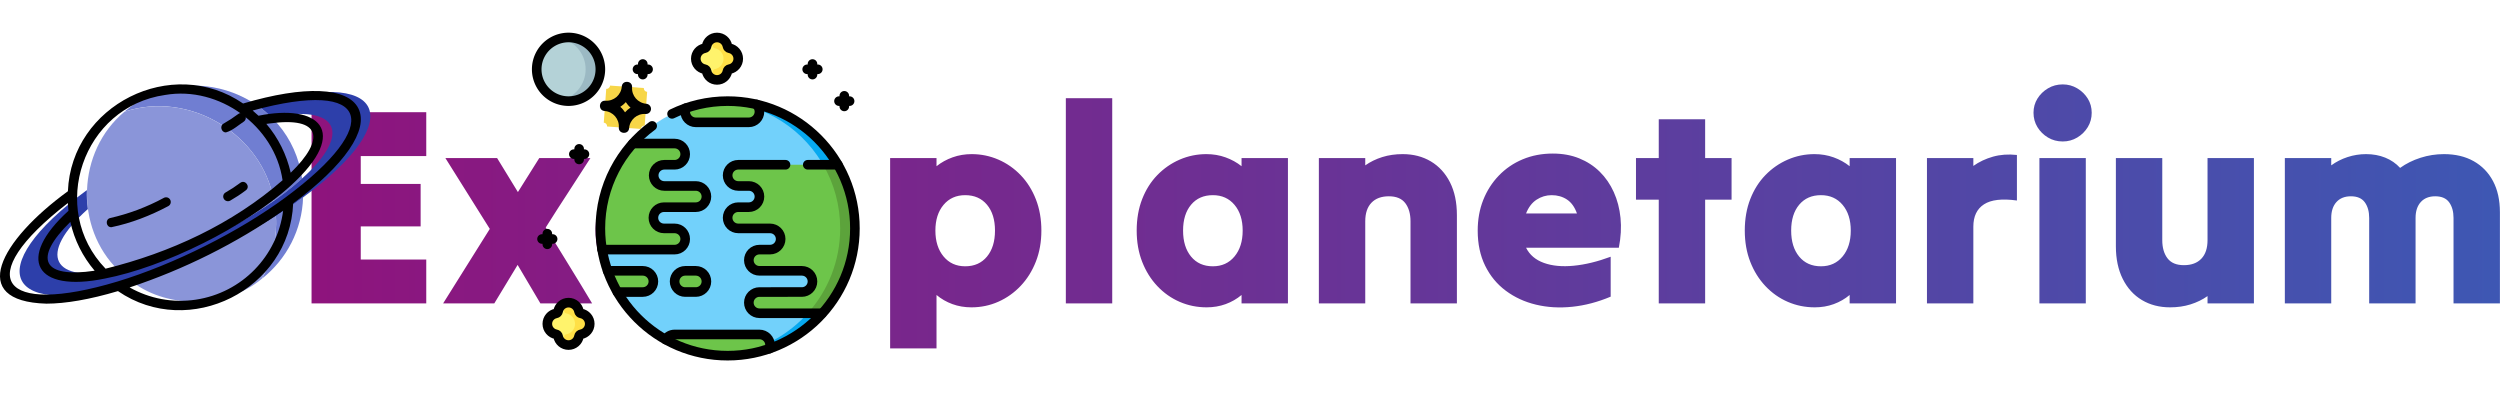 <svg xmlns:xlink="http://www.w3.org/1999/xlink" xmlns="http://www.w3.org/2000/svg" style="overflow: visible;" viewBox="3.52 275.44 499.83 78.71"><defs data-uid="o-3410f80bb88e45299ef97b690c01f736"><linearGradient x1="0%" y1="50%" x2="100%" y2="50%" id="g_1749790142_1" gradientUnits="objectBoundingBox" data-uid="o-2f35c09d431b4aa885931ce197d429ff"><stop offset="0%" stop-color="rgb(142, 20, 125)" stop-opacity="1.00" data-uid="o-7ea5ca21b3b74a45ab6345f70ec1635f"/><stop offset="100%" stop-color="rgb(62, 87, 179)" stop-opacity="1" data-uid="o-a7981d8fc1e0448f89c8b369bcab09c2"/></linearGradient><linearGradient x1="0%" y1="50%" x2="100%" y2="50%" id="g_1749790142_1" gradientUnits="objectBoundingBox" data-uid="o-2f35c09d431b4aa885931ce197d429ff"><stop offset="0%" stop-color="rgb(142, 20, 125)" stop-opacity="1.00" data-uid="o-7ea5ca21b3b74a45ab6345f70ec1635f"/><stop offset="100%" stop-color="rgb(62, 87, 179)" stop-opacity="1" data-uid="o-a7981d8fc1e0448f89c8b369bcab09c2"/></linearGradient><linearGradient x1="0%" y1="50%" x2="100%" y2="50%" id="g_1749790142_1" gradientUnits="objectBoundingBox" data-uid="o-2f35c09d431b4aa885931ce197d429ff"><stop offset="0%" stop-color="rgb(142, 20, 125)" stop-opacity="1.00" data-uid="o-7ea5ca21b3b74a45ab6345f70ec1635f"/><stop offset="100%" stop-color="rgb(62, 87, 179)" stop-opacity="1" data-uid="o-a7981d8fc1e0448f89c8b369bcab09c2"/></linearGradient></defs><g transform="matrix(0.425, 0, 0, 0.425, 218.344, 147.79)" data-uid="o-ef1d4b37ba71457fbdc8e1e5a9164482"><path class="st0" d="M164.79 318.97c0-0.01 0-0.02 0-0.02" fill="none" data-uid="o-0037024c1c024708999910825f524f10"/><path class="st0" d="M198.16 312.86c-0.01-0.01-0.03-0.01-0.04-0.02" fill="none" data-uid="o-757c4a2d51c44dbeb11fde54f5312d19"/><path class="st0" d="M155.83 318.58C155.81 318.54 155.85 318.63 155.83 318.58" fill="none" data-uid="o-b2e55f8c04d241ffb5de9f2bf5c8c7ac"/></g><path text="Exo  planetarium" fill="url(&quot;#g_1749790142_1&quot;)" space="preserve" text-anchor="middle" offset="0.5" font-scale="contain" font-size="48" font-family="Tilt Warp" transform="matrix(1.171, 0, 0, 1.171, 284.065, 336.1)" data-fl-textpath="" font-style="normal" font-weight="400" data-uid="o-10757b902eb04891baf85bb5ed50e2e8" d="M-186.384 0L-186.384 0Q-186.384-8.064 -186.384-16.32Q-186.384-24.576 -186.384-32.64L-186.384-32.64Q-181.536-32.64 -176.592-32.64Q-171.648-32.64 -166.8-32.64L-166.8-32.64Q-166.8-30.816 -166.8-28.896Q-166.8-26.976 -166.8-25.152L-166.8-25.152Q-169.584-25.152 -172.392-25.152Q-175.2-25.152 -177.984-25.152L-177.984-25.152Q-177.984-23.952 -177.984-22.776Q-177.984-21.6 -177.984-20.4L-177.984-20.4Q-175.44-20.4 -172.848-20.4Q-170.256-20.4 -167.76-20.4L-167.76-20.4Q-167.76-18.624 -167.76-16.8Q-167.76-14.976 -167.76-13.152L-167.76-13.152Q-170.256-13.152 -172.848-13.152Q-175.44-13.152 -177.984-13.152L-177.984-13.152Q-177.984-11.76 -177.984-10.32Q-177.984-8.88 -177.984-7.488L-177.984-7.488Q-175.2-7.488 -172.392-7.488Q-169.584-7.488 -166.8-7.488L-166.8-7.488Q-166.8-5.664 -166.8-3.744Q-166.8-1.824 -166.8 0L-166.8 0Q-171.648 0 -176.592 0Q-181.536 0 -186.384 0ZM-163.536-24.816L-163.536-24.816Q-161.328-24.816 -159.12-24.816Q-156.912-24.816 -154.704-24.816L-154.704-24.816Q-153.84-23.376 -152.928-21.912Q-152.016-20.448 -151.152-19.008L-151.152-19.008Q-150.24-20.448 -149.328-21.912Q-148.416-23.376 -147.504-24.816L-147.504-24.816Q-145.344-24.816 -143.136-24.816Q-140.928-24.816 -138.768-24.816L-138.768-24.816Q-140.64-21.888 -142.584-18.912Q-144.528-15.936 -146.4-12.96L-146.4-12.96Q-144.432-9.744 -142.416-6.48Q-140.4-3.216 -138.48 0L-138.48 0Q-140.688 0 -142.896 0Q-145.104 0 -147.312 0L-147.312 0Q-148.272-1.632 -149.256-3.288Q-150.24-4.944 -151.2-6.576L-151.2-6.576Q-152.16-4.944 -153.192-3.288Q-154.224-1.632 -155.184 0L-155.184 0Q-157.344 0 -159.552 0Q-161.76 0 -163.92 0L-163.92 0Q-161.952-3.12 -159.936-6.36Q-157.92-9.6 -155.952-12.72L-155.952-12.72Q-157.824-15.696 -159.744-18.768Q-161.664-21.84 -163.536-24.816ZM-124.8 0.768L-124.8 0.768Q-124.8 0.768 -124.8 0.768Q-124.8 0.768 -124.8 0.768L-124.8 0.768Q-127.584 0.768 -129.984-0.216Q-132.384-1.2 -134.16-3Q-135.936-4.8 -136.92-7.2Q-137.904-9.6 -137.904-12.432L-137.904-12.432Q-137.904-15.264 -136.92-17.664Q-135.936-20.064 -134.16-21.84Q-132.384-23.616 -129.984-24.6Q-127.584-25.584 -124.8-25.584L-124.8-25.584Q-121.968-25.584 -119.592-24.6Q-117.216-23.616 -115.44-21.84Q-113.664-20.064 -112.68-17.664Q-111.696-15.264 -111.696-12.432L-111.696-12.432Q-111.696-9.6 -112.68-7.2Q-113.664-4.8 -115.44-3Q-117.216-1.2 -119.592-0.216Q-121.968 0.768 -124.8 0.768ZM-124.8-6.384L-124.8-6.384Q-124.8-6.384 -124.8-6.384Q-124.8-6.384 -124.8-6.384L-124.8-6.384Q-122.448-6.384 -121.032-8.088Q-119.616-9.792 -119.616-12.432L-119.616-12.432Q-119.616-15.12 -121.032-16.776Q-122.448-18.432 -124.8-18.432L-124.8-18.432Q-127.152-18.432 -128.568-16.776Q-129.984-15.12 -129.984-12.432L-129.984-12.432Q-129.984-9.792 -128.568-8.088Q-127.152-6.384 -124.8-6.384ZM-79.68 7.68L-79.68 7.68Q-81.6 7.68 -83.616 7.68Q-85.632 7.68 -87.6 7.68L-87.6 7.68Q-87.6-0.336 -87.6-8.568Q-87.6-16.8 -87.6-24.816L-87.6-24.816Q-85.632-24.816 -83.616-24.816Q-81.6-24.816 -79.68-24.816L-79.68-24.816Q-79.68-24.48 -79.68-24.144Q-79.68-23.808 -79.68-23.424L-79.68-23.424Q-78.48-24.384 -76.944-24.936Q-75.408-25.488 -73.68-25.488L-73.68-25.488Q-71.28-25.488 -69.12-24.552Q-66.96-23.616 -65.304-21.888Q-63.648-20.16 -62.712-17.76Q-61.776-15.36 -61.776-12.432L-61.776-12.432Q-61.776-9.552 -62.712-7.152Q-63.648-4.752 -65.304-3Q-66.96-1.248 -69.12-0.288Q-71.28 0.672 -73.728 0.672L-73.728 0.672Q-75.456 0.672 -76.968 0.12Q-78.48-0.432 -79.68-1.44L-79.68-1.44Q-79.68 0.816 -79.68 3.12Q-79.68 5.424 -79.68 7.68ZM-74.784-6.336L-74.784-6.336Q-74.784-6.336 -74.784-6.336Q-74.784-6.336 -74.784-6.336L-74.784-6.336Q-72.432-6.336 -71.064-7.992Q-69.696-9.648 -69.696-12.432L-69.696-12.432Q-69.696-15.216 -71.064-16.848Q-72.432-18.48 -74.784-18.48L-74.784-18.48Q-77.088-18.48 -78.48-16.824Q-79.872-15.168 -79.872-12.432L-79.872-12.432Q-79.872-9.696 -78.48-8.016Q-77.088-6.336 -74.784-6.336ZM-57.6 0L-57.6 0Q-57.6-8.688 -57.6-17.52Q-57.6-26.352 -57.6-35.04L-57.6-35.04Q-55.632-35.04 -53.616-35.04Q-51.6-35.04 -49.68-35.04L-49.68-35.04Q-49.68-26.352 -49.68-17.52Q-49.68-8.688 -49.68 0L-49.68 0Q-51.6 0 -53.616 0Q-55.632 0 -57.6 0ZM-27.6 0L-27.6 0Q-27.6-0.384 -27.6-0.744Q-27.6-1.104 -27.6-1.44L-27.6-1.44Q-28.8-0.432 -30.312 0.12Q-31.824 0.672 -33.552 0.672L-33.552 0.672Q-36 0.672 -38.16-0.264Q-40.32-1.2 -41.976-2.952Q-43.632-4.704 -44.568-7.104Q-45.504-9.504 -45.504-12.432L-45.504-12.432Q-45.504-15.408 -44.568-17.808Q-43.632-20.208 -41.976-21.912Q-40.32-23.616 -38.16-24.552Q-36-25.488 -33.6-25.488L-33.6-25.488Q-31.872-25.488 -30.336-24.936Q-28.8-24.384 -27.6-23.424L-27.6-23.424Q-27.6-23.808 -27.6-24.144Q-27.6-24.48 -27.6-24.816L-27.6-24.816Q-25.632-24.816 -23.616-24.816Q-21.6-24.816 -19.68-24.816L-19.68-24.816Q-19.68-18.672 -19.68-12.408Q-19.68-6.144 -19.68 0L-19.68 0Q-21.6 0 -23.616 0Q-25.632 0 -27.6 0ZM-32.496-6.336L-32.496-6.336Q-32.496-6.336 -32.496-6.336Q-32.496-6.336 -32.496-6.336L-32.496-6.336Q-30.192-6.336 -28.8-8.016Q-27.408-9.696 -27.408-12.432L-27.408-12.432Q-27.408-15.168 -28.8-16.824Q-30.192-18.48 -32.496-18.48L-32.496-18.48Q-34.848-18.48 -36.216-16.848Q-37.584-15.216 -37.584-12.432L-37.584-12.432Q-37.584-9.648 -36.216-7.992Q-34.848-6.336 -32.496-6.336ZM-14.4 0L-14.4 0Q-14.4-6.144 -14.4-12.408Q-14.4-18.672 -14.4-24.816L-14.4-24.816Q-12.432-24.816 -10.416-24.816Q-8.4-24.816 -6.48-24.816L-6.48-24.816Q-6.48-24.48 -6.48-24.192Q-6.48-23.904 -6.48-23.568L-6.48-23.568Q-5.184-24.48 -3.576-24.984Q-1.968-25.488 -0.096-25.488L-0.096-25.488Q 2.64-25.488  4.728-24.24Q 6.816-22.992  7.992-20.664Q 9.168-18.336  9.168-15.072L 9.168-15.072Q 9.168-11.328  9.168-7.536Q 9.168-3.744  9.168 0L 9.168 0Q 7.248 0  5.232 0Q 3.216 0  1.248 0L 1.248 0Q 1.248-3.456  1.248-7.008Q 1.248-10.56  1.248-14.016L 1.248-14.016Q 1.248-15.936  0.36-17.112Q-0.528-18.288 -2.448-18.288L-2.448-18.288Q-4.368-18.288 -5.424-17.184Q-6.48-16.08 -6.48-14.016L-6.48-14.016Q-6.48-10.56 -6.48-7.008Q-6.48-3.456 -6.48 0L-6.48 0Q-8.4 0 -10.416 0Q-12.432 0 -14.4 0ZM 35.424-1.152L 35.424-1.152Q 35.424-1.152  35.424-1.152Q 35.424-1.152  35.424-1.152L 35.424-1.152Q 32.112 0.24  28.848 0.576Q 25.584 0.912  22.68 0.216Q 19.776-0.48  17.52-2.16Q 15.264-3.84  13.992-6.432Q 12.72-9.024  12.72-12.432L 12.72-12.432Q 12.72-15.264  13.656-17.64Q 14.592-20.016  16.32-21.816Q 18.048-23.616  20.4-24.6Q 22.752-25.584  25.536-25.584L 25.536-25.584Q 28.032-25.584  30.048-24.768Q 32.064-23.952  33.552-22.488Q 35.04-21.024  35.952-19.008Q 36.864-16.992  37.104-14.592Q 37.344-12.192  36.816-9.504L 36.816-9.504Q 32.88-9.504  28.896-9.504Q 24.912-9.504  20.976-9.504L 20.976-9.504Q 21.888-7.68  24.024-6.912Q 26.16-6.144  29.112-6.432Q 32.064-6.72  35.424-7.968L 35.424-7.968Q 35.424-6.288  35.424-4.56Q 35.424-2.832  35.424-1.152ZM 25.344-18.48L 25.344-18.48Q 25.344-18.48  25.344-18.48Q 25.344-18.48  25.344-18.48L 25.344-18.48Q 23.952-18.48  22.776-17.712Q 21.6-16.944  20.976-15.36L 20.976-15.36Q 23.136-15.36  25.32-15.36Q 27.504-15.36  29.664-15.36L 29.664-15.36Q 29.088-16.992  27.96-17.736Q 26.832-18.48  25.344-18.48ZM 43.632 0L 43.632 0Q 43.632-4.416  43.632-8.88Q 43.632-13.344  43.632-17.712L 43.632-17.712Q 42.672-17.712  41.688-17.712Q 40.704-17.712  39.744-17.712L 39.744-17.712Q 39.744-19.488  39.744-21.264Q 39.744-23.04  39.744-24.816L 39.744-24.816Q 40.704-24.816  41.688-24.816Q 42.672-24.816  43.632-24.816L 43.632-24.816Q 43.632-26.496  43.632-28.152Q 43.632-29.808  43.632-31.44L 43.632-31.44Q 45.6-31.44  47.616-31.44Q 49.632-31.44  51.552-31.44L 51.552-31.44Q 51.552-29.808  51.552-28.152Q 51.552-26.496  51.552-24.816L 51.552-24.816Q 52.656-24.816  53.808-24.816Q 54.96-24.816  56.064-24.816L 56.064-24.816Q 56.064-23.04  56.064-21.264Q 56.064-19.488  56.064-17.712L 56.064-17.712Q 54.96-17.712  53.808-17.712Q 52.656-17.712  51.552-17.712L 51.552-17.712Q 51.552-13.344  51.552-8.88Q 51.552-4.416  51.552 0L 51.552 0Q 49.632 0  47.616 0Q 45.6 0  43.632 0ZM 76.224 0L 76.224 0Q 76.224-0.384  76.224-0.744Q 76.224-1.104  76.224-1.44L 76.224-1.44Q 75.024-0.432  73.512 0.12Q 72 0.672  70.272 0.672L 70.272 0.672Q 67.824 0.672  65.664-0.264Q 63.504-1.2  61.848-2.952Q 60.192-4.704  59.256-7.104Q 58.32-9.504  58.32-12.432L 58.32-12.432Q 58.32-15.408  59.256-17.808Q 60.192-20.208  61.848-21.912Q 63.504-23.616  65.664-24.552Q 67.824-25.488  70.224-25.488L 70.224-25.488Q 71.952-25.488  73.488-24.936Q 75.024-24.384  76.224-23.424L 76.224-23.424Q 76.224-23.808  76.224-24.144Q 76.224-24.48  76.224-24.816L 76.224-24.816Q 78.192-24.816  80.208-24.816Q 82.224-24.816  84.144-24.816L 84.144-24.816Q 84.144-18.672  84.144-12.408Q 84.144-6.144  84.144 0L 84.144 0Q 82.224 0  80.208 0Q 78.192 0  76.224 0ZM 71.328-6.336L 71.328-6.336Q 71.328-6.336  71.328-6.336Q 71.328-6.336  71.328-6.336L 71.328-6.336Q 73.632-6.336  75.024-8.016Q 76.416-9.696  76.416-12.432L 76.416-12.432Q 76.416-15.168  75.024-16.824Q 73.632-18.48  71.328-18.48L 71.328-18.48Q 68.976-18.48  67.608-16.848Q 66.24-15.216  66.24-12.432L 66.24-12.432Q 66.24-9.648  67.608-7.992Q 68.976-6.336  71.328-6.336ZM 89.424 0L 89.424 0Q 89.424-6.144  89.424-12.408Q 89.424-18.672  89.424-24.816L 89.424-24.816Q 91.392-24.816  93.408-24.816Q 95.424-24.816  97.344-24.816L 97.344-24.816Q 97.344-24.48  97.344-24.144Q 97.344-23.808  97.344-23.472L 97.344-23.472Q 98.832-24.528  100.704-25.056Q 102.576-25.584  104.784-25.344L 104.784-25.344Q 104.784-23.424  104.784-21.456Q 104.784-19.488  104.784-17.568L 104.784-17.568Q 100.992-18.096  99.168-16.92Q 97.344-15.744  97.344-13.104L 97.344-13.104Q 97.344-9.888  97.344-6.576Q 97.344-3.264  97.344 0L 97.344 0Q 95.424 0  93.408 0Q 91.392 0  89.424 0ZM 112.608-27.648L 112.608-27.648Q 112.608-27.648  112.608-27.648Q 112.608-27.648  112.608-27.648L 112.608-27.648Q 111.216-27.648  110.088-28.32Q 108.96-28.992  108.288-30.096Q 107.616-31.2  107.616-32.544L 107.616-32.544Q 107.616-33.888  108.288-34.968Q 108.96-36.048  110.088-36.72Q 111.216-37.392  112.608-37.392L 112.608-37.392Q 113.952-37.392  115.08-36.72Q 116.208-36.048  116.88-34.968Q 117.552-33.888  117.552-32.544L 117.552-32.544Q 117.552-31.2  116.88-30.096Q 116.208-28.992  115.08-28.32Q 113.952-27.648  112.608-27.648ZM 108.624 0L 108.624 0Q 108.624-6.144  108.624-12.408Q 108.624-18.672  108.624-24.816L 108.624-24.816Q 110.592-24.816  112.608-24.816Q 114.624-24.816  116.544-24.816L 116.544-24.816Q 116.544-18.672  116.544-12.408Q 116.544-6.144  116.544 0L 116.544 0Q 114.624 0  112.608 0Q 110.592 0  108.624 0ZM 145.248-24.816L 145.248-24.816Q 145.248-18.672  145.248-12.408Q 145.248-6.144  145.248 0L 145.248 0Q 143.328 0  141.312 0Q 139.296 0  137.328 0L 137.328 0Q 137.328-0.336  137.328-0.624Q 137.328-0.912  137.328-1.248L 137.328-1.248Q 136.032-0.336  134.424 0.168Q 132.816 0.672  130.944 0.672L 130.944 0.672Q 128.208 0.672  126.12-0.576Q 124.032-1.824  122.856-4.176Q 121.68-6.528  121.68-9.744L 121.68-9.744Q 121.68-13.488  121.68-17.28Q 121.68-21.072  121.68-24.816L 121.68-24.816Q 123.648-24.816  125.664-24.816Q 127.68-24.816  129.6-24.816L 129.6-24.816Q 129.6-21.36  129.6-17.808Q 129.6-14.256  129.6-10.8L 129.6-10.8Q 129.6-8.88  130.488-7.704Q 131.376-6.528  133.296-6.528L 133.296-6.528Q 135.216-6.528  136.272-7.632Q 137.328-8.736  137.328-10.8L 137.328-10.8Q 137.328-14.256  137.328-17.808Q 137.328-21.36  137.328-24.816L 137.328-24.816Q 139.296-24.816  141.312-24.816Q 143.328-24.816  145.248-24.816ZM 150.528 0L 150.528 0Q 150.528-6.144  150.528-12.408Q 150.528-18.672  150.528-24.816L 150.528-24.816Q 152.496-24.816  154.512-24.816Q 156.528-24.816  158.448-24.816L 158.448-24.816Q 158.448-24.48  158.448-24.192Q 158.448-23.904  158.448-23.568L 158.448-23.568Q 159.696-24.48  161.232-24.984Q 162.768-25.488  164.4-25.488L 164.4-25.488Q 166.176-25.488  167.664-24.888Q 169.152-24.288  170.208-23.136L 170.208-23.136Q 171.744-24.24  173.688-24.864Q 175.632-25.488  177.696-25.488L 177.696-25.488Q 180.624-25.488  182.76-24.288Q 184.896-23.088  186.072-20.88Q 187.248-18.672  187.248-15.552L 187.248-15.552Q 187.248-11.712  187.248-7.776Q 187.248-3.84  187.248 0L 187.248 0Q 185.328 0  183.312 0Q 181.296 0  179.328 0L 179.328 0Q 179.328-3.6  179.328-7.296Q 179.328-10.992  179.328-14.592L 179.328-14.592Q 179.328-16.224  178.584-17.256Q 177.84-18.288  176.208-18.288L 176.208-18.288Q 174.624-18.288  173.736-17.304Q 172.848-16.32  172.848-14.592L 172.848-14.592Q 172.848-10.992  172.848-7.296Q 172.848-3.6  172.848 0L 172.848 0Q 170.928 0  168.912 0Q 166.896 0  164.928 0L 164.928 0Q 164.928-3.6  164.928-7.296Q 164.928-10.992  164.928-14.592L 164.928-14.592Q 164.928-16.224  164.184-17.256Q 163.44-18.288  161.808-18.288L 161.808-18.288Q 160.224-18.288  159.336-17.304Q 158.448-16.32  158.448-14.592L 158.448-14.592Q 158.448-10.992  158.448-7.296Q 158.448-3.6  158.448 0L 158.448 0Q 156.528 0  154.512 0Q 152.496 0  150.528 0Z" style=""/><path d="m415 120.2c-9.9 9-21.5 18.2-34.6 27.3-13.8-81.1-103.5-135.9-183.3-109.3 78.5-68.1 203.6-21.3 217.9 82z" fill="#707ED2" transform="matrix(0.163, 0, 0, 0.163, -3.724, 291.544)" data-uid="o-45c753ec1a194ee8947a6822bfb197e9"/><path d="m380.4 147.5c-50.2 36.5-136 75.7-190.7 85.3-54.3-52.6-50.8-146 7.3-194.5 79.9-26.6 169.6 28.1 183.4 109.2z" fill="#8A95D9" transform="matrix(0.163, 0, 0, 0.163, -3.724, 291.544)" data-uid="o-ad51e41b069249199e9cde5fd8988596"/><path d="m416.2 143.3c-1.2 39.6-20.2 75.9-50.3 99.6 12.4-22.5 18.7-49.8 17-76.9 11.8-7.4 22.9-15.1 33.3-22.7z" fill="#707ED2" transform="matrix(0.163, 0, 0, 0.163, -3.724, 291.544)" data-uid="o-86acc767451d4693adb00d77d40622f6"/><path d="m383.1 174.9c0 24.7-6.2 47.9-17.3 68.1-42.8 36-114.1 37.6-158.1 4.7 54.4-16.2 124.6-48.9 175.1-81.6.2 2.9.3 5.9.3 8.8z" fill="#8A95D9" transform="matrix(0.163, 0, 0, 0.163, -3.724, 291.544)" data-uid="o-8aef23d1f8674a16b586cc49db6fbb08"/><path d="m416.2 143.3c-55 41.3-142.5 85-208.5 104.4-156.7 47.6-188.9-16.5-56.7-113.3-.3 7.6.1 15.4 1.2 23.2-62.3 55.7-44.5 91.7 37.5 75.2 33.8-6.6 75.9-21.3 119.3-43s80.4-46.5 105.9-69.6c62.3-55.7 44.4-91.7-37.6-75.2-5.5-5.5-11.5-10.5-17.9-14.9 156.8-47.7 189 16.5 56.8 113.2z" fill="#2D3FAA" transform="matrix(0.163, 0, 0, 0.163, -3.724, 291.544)" data-uid="o-4ce55404acd14aa4adbf91775c191818"/><path d="m302.5 491.7h-37.7c0-2.2-1.8-4-4-4v-37.7c2.2 0 4-1.8 4-4h37.7c0 2.2 1.8 4 4 4v37.7c-2.3 0-4 1.8-4 4z" fill="#F7D648" transform="matrix(0.179, 0.013, -0.013, 0.179, 83.89, 209.272)" data-uid="o-64b9307499e34e8a9c000885107710f9"/><path d="m501.8 29.8c-13.1-26.2-65.9-28.4-141.4-6-87.3-60-210.7 2-214.9 107.6-83 60.3-124.2 135.1-26.4 137.9 23.4 0 53.2-5.1 87.8-15.4 87.4 60 210.8-2.1 214.9-107.6 63.1-46.8 93.1-90.3 80-116.5zm-109 18.5c64.1-9 68.4 19.3 26 60.4-5-22-15.2-42.7-29.9-59.9 1.3-.2 2.6-.4 3.9-.5zm-128-35c66.2-11.4 134.3 38 144 104.6-61.7 53.8-138 89-217.1 108.5-70.7-73.1-28-198.7 73.1-213.1zm-116.3 155.7c4.9 22.2 15.1 42.6 29.8 59.9-63.8 9.5-76.1-14.4-29.8-59.9zm153.9 95.4c-28.2 4.2-56.6-1.1-81.2-15 66.7-22.1 130.7-54 188.3-94.2-7.1 55.7-50.4 100.7-107.1 109.2zm110.4-125.7c-57.4 42.4-137.1 82.4-206.7 103.5-142 42.7-180.1-3.8-60.7-96.3.3 3.2.4 6.3.8 9.5-64.8 58.8-40.9 100.8 44.7 83.1 35.7-6.9 78.6-22.4 120.8-43.5 37.6-18.6 80.1-45.6 107.2-70.5 74.5-67.8 33.1-100.7-39.6-85.7-2.3-2.2-4.8-4.3-7.2-6.4 146-39.8 160.2 18 40.7 106.3z" transform="matrix(0.163, 0, 0, 0.163, -6.62, 292.255)" data-uid="o-85cd1e814a3b45fb8503397b2971d744"/><path d="m181 179.9c24.3-5 47.9-14.2 69.9-25.9 2.8-1.5 3.8-5 2.3-7.8s-5-3.8-7.8-2.3c-10.4 5.7-21.4 10.6-32.5 14.8-10.8 4-22 7.4-33.2 9.9-6.5 1.4-5.4 11.4 1.3 11.3z" transform="matrix(0.163, 0, 0, 0.163, -3.724, 291.544)" data-uid="o-c9fa2ef746734c7094a7034bf8b259a9"/><path d="m321.6 63.6c8.1-2.3 15-8.7 22.1-13.4 2.5-1.9 3-5.5 1.1-8.1-1.9-2.5-5.5-3-8.1-1.1-5.7 4.3-11.8 8.3-18 11.8-5.1 2.7-2.8 11 2.9 10.8z" transform="matrix(0.163, 0, 0, 0.163, -3.724, 291.544)" data-uid="o-f73cf0b2956849209e9d87aab813f7b0"/><path d="m339.1 125.5c-5.7 4.3-11.8 8.3-18 11.8-2.8 1.6-3.7 5.1-2.1 7.8 1.6 2.8 5.1 3.7 7.8 2.2 6.6-3.8 13.1-8 19.2-12.7 6-4.5-.9-13.6-6.9-9.1z" transform="matrix(0.163, 0, 0, 0.163, -3.724, 291.544)" data-uid="o-4ff27a3e31844eb3bbc13d37fd0f2df1"/><path d="m289.4 446.1c0-7.5-11.5-7.5-11.5 0 0 9.4-7.7 17.1-17.1 17.1-7.5 0-7.5 11.5 0 11.5 9.4 0 17.1 7.7 17.1 17.1 0 7.5 11.5 7.5 11.5 0 0-9.4 7.7-17.1 17.1-17.1 3.2 0 5.7-2.6 5.7-5.7s-2.6-5.7-5.7-5.7c-9.5-.2-17.1-7.8-17.1-17.2zm-5.8 28.4c-1.6-2.1-3.5-4.1-5.7-5.7 2.1-1.6 4.1-3.5 5.7-5.7 1.6 2.1 3.5 4.1 5.7 5.7-2.2 1.7-4.1 3.6-5.7 5.7z" transform="matrix(0.179, 0.013, -0.013, 0.179, 83.89, 209.272)" data-uid="o-3d8118f3a33144359c533124b2f87fa7"/><g transform="matrix(0.128, 0, 0, 0.128, 109.867, 281.974)" data-uid="o-a8e4129e6c494f40b0984b71cdc37608"><path d="M477.897 206.309c-27.125-46.892-72.844-81.681-127.084-94.266l-110.393 5.837l0 0    c-32.194 11.189-60.621 30.417-82.882 55.286l-47.873 165.667c1.913 11.403 4.797 22.476 8.564 33.133l15.274 33.133    c17.928 30.992 43.986 56.685 75.254 74.185h0L370.98 493.52c32.195-11.189 60.62-30.425 82.883-55.293L477.897 206.309z" fill="#72D1FB" transform="matrix(1, 0, 0, 1, 0, 0)" data-uid="o-fb7e21d5d83e4f73aaba11194510f387"/><path d="M473.424 249.47l4.473-43.161c-27.125-46.892-72.844-81.681-127.084-94.266l-18.939 1.001     C399.785 130.324 453.726 182.562 473.424 249.47z" fill="#07A9F0" transform="matrix(1, 0, 0, 1, 0, 0)" data-uid="o-eb61bd352dc14b91a6d1ebf5b9f96eeb"/><path d="M457.845 399.801c-22.686 42.122-60.12 75.126-105.396 92.092l18.531 1.626     c32.195-11.189 60.62-30.425 82.883-55.293L457.845 399.801z" fill="#07A9F0" transform="matrix(1, 0, 0, 1, 0, 0)" data-uid="o-a1c3be1852a5411e9c1f57a28d085cc2"/><path d="M239.433 371.967c3.021 0 13.545 0 16.567 0c9.149 0 16.567 7.417 16.567 16.567    c0 9.15-7.417 16.567-16.567 16.567c-3.021 0-13.546 0-16.567 0c-9.15 0-16.567-7.417-16.567-16.567    C222.867 379.384 230.284 371.967 239.433 371.967z" fill="#6DC54A" transform="matrix(1, 0, 0, 1, 0, 0)" data-uid="o-1cb76de577dd4f728f8071d2def2aa63"/><path d="M76.729 438.497c-1.632-0.295-2.931-1.594-3.226-3.226c-1.396-7.736-8.164-13.605-16.303-13.605    c-8.138 0-14.906 5.868-16.303 13.605c-0.295 1.632-1.594 2.931-3.226 3.226c-7.736 1.396-13.605 8.164-13.605 16.303    s5.868 14.906 13.605 16.303c1.632 0.295 2.931 1.594 3.226 3.226c1.396 7.736 8.164 13.604 16.303 13.604    c8.138 0 14.906-5.868 16.303-13.604c0.295-1.632 1.594-2.931 3.226-3.226c7.736-1.396 13.605-8.164 13.605-16.303    S84.465 439.894 76.729 438.497z" fill="#FFF36C" transform="matrix(1, 0, 0, 1, 0, 0)" data-uid="o-03bbdd9f34e94ead8420aec817475d79"/><path d="M308.662 24.331c-1.632-0.295-2.931-1.594-3.226-3.226C304.04 13.368 297.272 7.5 289.133 7.5    c-8.138 0-14.906 5.868-16.303 13.605c-0.295 1.632-1.594 2.931-3.226 3.226C261.868 25.727 256 32.495 256 40.633    c0 8.139 5.868 14.906 13.605 16.303c1.632 0.295 2.932 1.594 3.226 3.226c1.396 7.736 8.164 13.605 16.303 13.605    c8.138 0 14.906-5.868 16.303-13.605c0.295-1.632 1.594-2.932 3.226-3.226c7.736-1.396 13.605-8.164 13.605-16.303    C322.267 32.495 316.398 25.727 308.662 24.331z" fill="#FFF36C" transform="matrix(1, 0, 0, 1, 0, 0)" data-uid="o-9e127379ffa2488dbede218462736c3e"/><path fill="#B4D2D7" transform="matrix(1, 0, 0, 1, 0, 0)" data-type="circle" data-cx="57.2" data-cy="57.2" data-r="49.7" d="M57.2,57.2m-49.7,0a49.7,49.7 0 1, 0 99.4,0a49.7,49.7 0 1, 0 -99.4,0" data-uid="o-d6c3919c4f4048e0a03e144e56d2cd8e"/><path d="M305.7 106.9c-22.869 0-44.831 3.874-65.28 10.981c-0.627 1.748-0.986 3.623-0.986 5.586    c0 9.149 7.417 16.567 16.567 16.567c3.021 0 79.812 0 82.833 0c9.149 0 16.567-7.417 16.567-16.567    c0-4.433-1.752-8.45-4.588-11.423l0 0C336.318 108.68 321.217 106.9 305.7 106.9z" fill="#6DC54A" transform="matrix(1, 0, 0, 1, 0, 0)" data-uid="o-9eed7ec11a3747c6acf5b5f9dedc4b0a"/><path d="M256 239.433h-49.239c-9.15 0-16.567-7.417-16.567-16.567c0-9.15 7.417-16.567 16.567-16.567    h16.106c9.15 0 16.567-7.417 16.567-16.567c0-9.15-7.417-16.567-16.567-16.567h-65.329C126.053 208.339 106.9 254.78 106.9 305.7    c0 11.291 0.956 22.356 2.764 33.133h113.202c9.15 0 16.567-7.417 16.567-16.567c0-9.149-7.417-16.567-16.567-16.567H206.3    c-9.15 0-16.567-7.417-16.567-16.567c0-9.149 7.417-16.567 16.567-16.567H256c9.149 0 16.567-7.417 16.567-16.567    S265.149 239.433 256 239.433z" fill="#6DC54A" transform="matrix(1, 0, 0, 1, 0, 0)" data-uid="o-9ddd646b39db42cba1e632e02d44d48b"/><path d="M173.167 371.967h-54.939c4.091 11.573 9.214 22.657 15.275 33.133h39.664    c9.15 0 16.567-7.417 16.567-16.567C189.733 379.384 182.316 371.967 173.167 371.967z" fill="#6DC54A" transform="matrix(1, 0, 0, 1, 0, 0)" data-uid="o-203da5e53f3144c39e4bd6fc231bad89"/><path d="M355.4 471.367c-3.021 0-129.512 0-132.533 0c-5.976 0-11.196 3.175-14.11 7.918v0    c28.681 16.052 61.74 25.215 96.944 25.215c22.869 0 44.831-3.874 65.28-10.98c0.627-1.748 0.986-3.623 0.986-5.586    C371.967 478.784 364.55 471.367 355.4 471.367z" fill="#6DC54A" transform="matrix(1, 0, 0, 1, 0, 0)" data-uid="o-b4288d82d0e046f2944cadc9f16d961b"/><path d="M305.7 222.867c0 9.149 7.417 16.567 16.567 16.567h16.567c9.15 0 16.567 7.417 16.567 16.567    s-7.417 16.567-16.567 16.567h-16.567c-9.15 0-16.567 7.417-16.567 16.567c0 9.15 7.417 16.567 16.567 16.567h49.7    c9.15 0 16.567 7.417 16.567 16.567c0 9.15-7.417 16.567-16.567 16.567H355.4c-9.15 0-16.567 7.417-16.567 16.567    c0 9.15 7.417 16.567 16.567 16.567h66.267c9.15 0 16.567 7.417 16.567 16.567c0 9.15-7.417 16.567-16.567 16.567H355.4    c-9.15 0-16.567 7.417-16.567 16.567c0 9.15 7.417 16.567 16.567 16.567h98.463C485.346 403.061 504.5 356.62 504.5 305.7    c0-36.212-9.686-70.159-26.602-99.4H322.267C313.117 206.3 305.7 213.717 305.7 222.867z" fill="#6DC54A" transform="matrix(1, 0, 0, 1, 0, 0)" data-uid="o-56b75daf417c4c9db3674e1ce152a465"/><path d="M76.729 438.497c-1.632-0.295-2.932-1.594-3.226-3.226c-1.396-7.736-8.164-13.605-16.303-13.605    c-4.47 0-8.52 1.778-11.5 4.656c2.446 2.362 4.173 5.462 4.803 8.949c0.295 1.632 1.594 2.932 3.226 3.226    c7.736 1.396 13.605 8.164 13.605 16.303c0 8.139-5.869 14.906-13.605 16.303c-1.632 0.295-2.931 1.594-3.226 3.226    c-0.629 3.487-2.357 6.587-4.803 8.949c2.98 2.878 7.03 4.656 11.5 4.656c8.138 0 14.906-5.868 16.303-13.605    c0.295-1.632 1.594-2.932 3.226-3.226c7.736-1.396 13.604-8.164 13.604-16.303C90.333 446.662 84.465 439.894 76.729 438.497z" fill="#FFE047" transform="matrix(1, 0, 0, 1, 0, 0)" data-uid="o-ac684abcc39b4ccc87308b5a00ef21d3"/><path d="M308.662 24.331c-1.632-0.295-2.931-1.594-3.226-3.226C304.04 13.368 297.272 7.5 289.133 7.5    c-4.47 0-8.52 1.778-11.5 4.656c2.446 2.361 4.173 5.462 4.803 8.949c0.295 1.632 1.594 2.932 3.226 3.226    c7.736 1.396 13.605 8.164 13.605 16.303s-5.868 14.906-13.605 16.303c-1.632 0.294-2.931 1.594-3.226 3.226    c-0.629 3.487-2.357 6.587-4.803 8.949c2.98 2.878 7.03 4.656 11.5 4.656c8.138 0 14.906-5.868 16.303-13.604    c0.295-1.632 1.594-2.932 3.226-3.226c7.736-1.396 13.605-8.164 13.605-16.303S316.398 25.727 308.662 24.331z" fill="#FFE047" transform="matrix(1, 0, 0, 1, 0, 0)" data-uid="o-08712e23158a4e448908c8a417e0113d"/><path d="M57.2 7.5c-3.96 0-7.807 0.477-11.5 1.352c21.901 5.191 38.2 24.86 38.2 48.348    c0 23.488-16.299 43.157-38.2 48.348c3.693 0.875 7.54 1.352 11.5 1.352c27.449 0 49.7-22.251 49.7-49.7    C106.9 29.751 84.649 7.5 57.2 7.5z" fill="#9BB9C3" transform="matrix(1, 0, 0, 1, 0, 0)" data-uid="o-5692d52e38094efe870dfefd8efdadfc"/><path d="M454.895 206.3c16.918 29.24 26.605 63.187 26.605 99.4c0 50.922-19.154 97.363-50.64 132.533    h23.003C485.346 403.061 504.5 356.62 504.5 305.7c0-36.212-9.686-70.159-26.602-99.4H454.895z" fill="#5CA33B" transform="matrix(1, 0, 0, 1, 0, 0)" data-uid="o-c6533a4231d547a288e13e0c8a43730a"/><path d="M350.812 112.044L350.812 112.044c-14.494-3.363-29.595-5.144-45.112-5.144    c-3.855 0-7.682 0.119-11.482 0.337c-0.005 0-0.013 0.002-0.018 0.003c21.39 1.22 41.872 5.827 60.926 13.283    C354.537 117.267 353.004 114.341 350.812 112.044z" fill="#5CA33B" transform="matrix(1, 0, 0, 1, 0, 0)" data-uid="o-ae07ee0813ee446689cdac410c247788"/><path d="M305.7 504.5c22.869 0 44.831-3.874 65.28-10.98c0.627-1.748 0.986-3.623 0.986-5.586    c0-1.482-0.213-2.912-0.578-4.279c-23.446 11.706-49.529 18.918-77.12 20.502C298.053 504.371 301.861 504.5 305.7 504.5z" fill="#5CA33B" transform="matrix(1, 0, 0, 1, 0, 0)" data-uid="o-b5f219daee1d415e86af428ac928a1e3"/><path d="     M109.65 338.833h113.217c9.15 0 16.567-7.417 16.567-16.567s-7.417-16.567-16.567-16.567H206.3     c-9.15 0-16.567-7.417-16.567-16.567c0-9.15 7.417-16.567 16.567-16.567H256c9.149 0 16.567-7.417 16.567-16.567     s-7.417-16.567-16.567-16.567h-49.239c-9.15 0-16.567-7.417-16.567-16.567c0-9.15 7.417-16.567 16.567-16.567h16.106     c9.15 0 16.567-7.417 16.567-16.567c0-9.15-7.417-16.567-16.567-16.567h-65.345" fill="none" stroke="#000000" stroke-width="15px" stroke-linecap="round" stroke-linejoin="round" stroke-miterlimit="10" transform="matrix(1, 0, 0, 1, 0, 0)" data-uid="o-0518b702807b4f3db20b78f65ad86eab"/><path d="     M133.498 405.1h39.669c9.15 0 16.567-7.417 16.567-16.567c0-9.15-7.417-16.567-16.567-16.567h-54.953" fill="none" stroke="#000000" stroke-width="15px" stroke-linecap="round" stroke-linejoin="round" stroke-miterlimit="10" transform="matrix(1, 0, 0, 1, 0, 0)" data-uid="o-98a0ae5e71284826b7f925380db954ad"/><path d="     M396.119 206.3h-73.853c-9.15 0-16.567 7.417-16.567 16.567c0 9.15 7.417 16.567 16.567 16.567h16.567     c9.15 0 16.567 7.417 16.567 16.567s-7.417 16.567-16.567 16.567h-16.567c-9.15 0-16.567 7.417-16.567 16.567     c0 9.15 7.417 16.567 16.567 16.567h49.7c9.15 0 16.567 7.417 16.567 16.567s-7.417 16.567-16.567 16.567H355.4     c-9.15 0-16.567 7.417-16.567 16.567s7.417 16.567 16.567 16.567h66.267c9.15 0 16.567 7.417 16.567 16.567     c0 9.15-7.417 16.567-16.567 16.567H355.4c-9.15 0-16.567 7.417-16.567 16.567c0 9.15 7.417 16.567 16.567 16.567h97.693" fill="none" stroke="#000000" stroke-width="15px" stroke-linecap="round" stroke-linejoin="round" stroke-miterlimit="10" transform="matrix(1, 0, 0, 1, 0, 0)" data-uid="o-7a191f57c0db4df99deb161aebfc0a53"/><path fill="none" stroke="#000000" stroke-width="15px" stroke-linecap="round" stroke-linejoin="round" stroke-miterlimit="10" transform="matrix(1, 0, 0, 1, 0, 0)" data-type="line" data-x1="477.902" data-y1="206.3" data-x2="430.86" data-y2="206.3" d="M477.902 206.3L430.86 206.3" data-uid="o-6a59d5f4be7e4746b0551a91e006a70f"/><path d="     M239.433 371.967c3.021 0 13.545 0 16.567 0c9.149 0 16.567 7.417 16.567 16.567c0 9.15-7.417 16.567-16.567 16.567     c-3.021 0-13.546 0-16.567 0c-9.15 0-16.567-7.417-16.567-16.567C222.867 379.384 230.284 371.967 239.433 371.967z" fill="none" stroke="#000000" stroke-width="15px" stroke-linecap="round" stroke-linejoin="round" stroke-miterlimit="10" transform="matrix(1, 0, 0, 1, 0, 0)" data-uid="o-fbd093da0e0341299bef395ef89d3688"/><path d="     M187.823 145.601C138.74 181.801 106.9 240.032 106.9 305.7c0 109.794 89.006 198.8 198.8 198.8s198.8-89.006 198.8-198.8     s-89.006-198.8-198.8-198.8c-31.121 0-60.572 7.151-86.799 19.9" fill="none" stroke="#000000" stroke-width="15px" stroke-linecap="round" stroke-linejoin="round" stroke-miterlimit="10" transform="matrix(1, 0, 0, 1, 0, 0)" data-uid="o-261efbd724334917b4b3c61246e870c3"/><path d="     M208.756 479.285c2.914-4.744 8.135-7.918 14.11-7.918c3.021 0 129.512 0 132.533 0c9.15 0 16.567 7.417 16.567 16.567     c0 1.963-0.359 3.838-0.986 5.586" fill="none" stroke="#000000" stroke-width="15px" stroke-linecap="round" stroke-linejoin="round" stroke-miterlimit="10" transform="matrix(1, 0, 0, 1, 0, 0)" data-uid="o-208b40cc91af4802a262e0bb54624588"/><path d="     M350.812 112.044c2.836 2.973 4.588 6.99 4.588 11.423c0 9.149-7.417 16.567-16.567 16.567c-3.021 0-79.812 0-82.833 0     c-9.15 0-16.567-7.417-16.567-16.567c0-1.963 0.359-3.839 0.986-5.586" fill="none" stroke="#000000" stroke-width="15px" stroke-linecap="round" stroke-linejoin="round" stroke-miterlimit="10" transform="matrix(1, 0, 0, 1, 0, 0)" data-uid="o-f62519e53a004d4bb4ba5f44526184e6"/><path d="    M76.729 438.497c-1.632-0.295-2.931-1.594-3.226-3.226c-1.396-7.736-8.164-13.605-16.303-13.605    c-8.138 0-14.906 5.868-16.303 13.605c-0.295 1.632-1.594 2.931-3.226 3.226c-7.736 1.396-13.605 8.164-13.605 16.303    s5.868 14.906 13.605 16.303c1.632 0.295 2.931 1.594 3.226 3.226c1.396 7.736 8.164 13.604 16.303 13.604    c8.138 0 14.906-5.868 16.303-13.604c0.295-1.632 1.594-2.931 3.226-3.226c7.736-1.396 13.605-8.164 13.605-16.303    S84.465 439.894 76.729 438.497z" fill="none" stroke="#000000" stroke-width="15px" stroke-linecap="round" stroke-linejoin="round" stroke-miterlimit="10" transform="matrix(1, 0, 0, 1, 0, 0)" data-uid="o-7b75128adece4274b77e47c682d1899b"/><path d="    M308.662 24.331c-1.632-0.295-2.931-1.594-3.226-3.226C304.04 13.368 297.272 7.5 289.133 7.5    c-8.138 0-14.906 5.868-16.303 13.605c-0.295 1.632-1.594 2.931-3.226 3.226C261.868 25.727 256 32.495 256 40.633    c0 8.139 5.868 14.906 13.605 16.303c1.632 0.295 2.932 1.594 3.226 3.226c1.396 7.736 8.164 13.605 16.303 13.605    c8.138 0 14.906-5.868 16.303-13.605c0.295-1.632 1.594-2.932 3.226-3.226c7.736-1.396 13.605-8.164 13.605-16.303    C322.267 32.495 316.398 25.727 308.662 24.331z" fill="none" stroke="#000000" stroke-width="15px" stroke-linecap="round" stroke-linejoin="round" stroke-miterlimit="10" transform="matrix(1, 0, 0, 1, 0, 0)" data-uid="o-e34becf847c94ac9a9018134520339a8"/><path fill="none" stroke="#000000" stroke-width="15px" stroke-linecap="round" stroke-linejoin="round" stroke-miterlimit="10" transform="matrix(1, 0, 0, 1, 0, 0)" data-type="circle" data-cx="57.2" data-cy="57.2" data-r="49.7" d="M57.2,57.2m-49.7,0a49.7,49.7 0 1, 0 99.4,0a49.7,49.7 0 1, 0 -99.4,0" data-uid="o-8ae2fe3513c942afa2336977493df8e0"/><path fill="none" stroke="#000000" stroke-width="15px" stroke-linecap="round" stroke-linejoin="round" stroke-miterlimit="10" transform="matrix(1, 0, 0, 1, 0, 0)" data-type="line" data-x1="164.883" data-y1="57.2" data-x2="181.45" data-y2="57.2" d="M164.883 57.2L181.45 57.2" data-uid="o-6ab57abd32af4630b2a50d12d6482a9e"/><path fill="none" stroke="#000000" stroke-width="15px" stroke-linecap="round" stroke-linejoin="round" stroke-miterlimit="10" transform="matrix(1, 0, 0, 1, 0, 0)" data-type="line" data-x1="173.167" data-y1="48.917" data-x2="173.167" data-y2="65.483" d="M173.167 48.917L173.167 65.483" data-uid="o-c05f76b0f5d64851b8ad156dae2de707"/><path fill="none" stroke="#000000" stroke-width="15px" stroke-linecap="round" stroke-linejoin="round" stroke-miterlimit="10" transform="matrix(1, 0, 0, 1, 0, 0)" data-type="line" data-x1="479.65" data-y1="106.9" data-x2="496.217" data-y2="106.9" d="M479.65 106.9L496.217 106.9" data-uid="o-71187d1d81c54e7596fd86885475bb47"/><path fill="none" stroke="#000000" stroke-width="15px" stroke-linecap="round" stroke-linejoin="round" stroke-miterlimit="10" transform="matrix(1, 0, 0, 1, 0, 0)" data-type="line" data-x1="487.933" data-y1="98.617" data-x2="487.933" data-y2="115.183" d="M487.933 98.617L487.933 115.183" data-uid="o-0764236cbea945c9918cc475c8f6b702"/><path fill="none" stroke="#000000" stroke-width="15px" stroke-linecap="round" stroke-linejoin="round" stroke-miterlimit="10" transform="matrix(1, 0, 0, 1, 0, 0)" data-type="line" data-x1="429.95" data-y1="57.2" data-x2="446.517" data-y2="57.2" d="M429.95 57.2L446.517 57.2" data-uid="o-59af906843a94ad2b8eac86632459cf7"/><path fill="none" stroke="#000000" stroke-width="15px" stroke-linecap="round" stroke-linejoin="round" stroke-miterlimit="10" transform="matrix(1, 0, 0, 1, 0, 0)" data-type="line" data-x1="438.233" data-y1="48.917" data-x2="438.233" data-y2="65.483" d="M438.233 48.917L438.233 65.483" data-uid="o-dae627f1f85b4bbda781d80b093ede4f"/><path fill="none" stroke="#000000" stroke-width="15px" stroke-linecap="round" stroke-linejoin="round" stroke-miterlimit="10" transform="matrix(1, 0, 0, 1, 0, 0)" data-type="line" data-x1="15.783" data-y1="322.267" data-x2="32.35" data-y2="322.267" d="M15.783 322.267L32.35 322.267" data-uid="o-f7b67be147d4406697583efd6299b3d1"/><path fill="none" stroke="#000000" stroke-width="15px" stroke-linecap="round" stroke-linejoin="round" stroke-miterlimit="10" transform="matrix(1, 0, 0, 1, 0, 0)" data-type="line" data-x1="24.067" data-y1="313.983" data-x2="24.067" data-y2="330.55" d="M24.067 313.983L24.067 330.55" data-uid="o-a81d1cab88bb46c39e624ec0ae100981"/><path fill="none" stroke="#000000" stroke-width="15px" stroke-linecap="round" stroke-linejoin="round" stroke-miterlimit="10" transform="matrix(1, 0, 0, 1, 0, 0)" data-type="line" data-x1="65.483" data-y1="189.733" data-x2="82.05" data-y2="189.733" d="M65.483 189.733L82.05 189.733" data-uid="o-3fb6fe2c8fa1461796fe85e3c6c1310a"/><path fill="none" stroke="#000000" stroke-width="15px" stroke-linecap="round" stroke-linejoin="round" stroke-miterlimit="10" transform="matrix(1, 0, 0, 1, 0, 0)" data-type="line" data-x1="73.767" data-y1="181.45" data-x2="73.767" data-y2="198.017" d="M73.767 181.45L73.767 198.017" data-uid="o-e52148c7054c4aaabc37378a3f03cb54"/></g></svg>